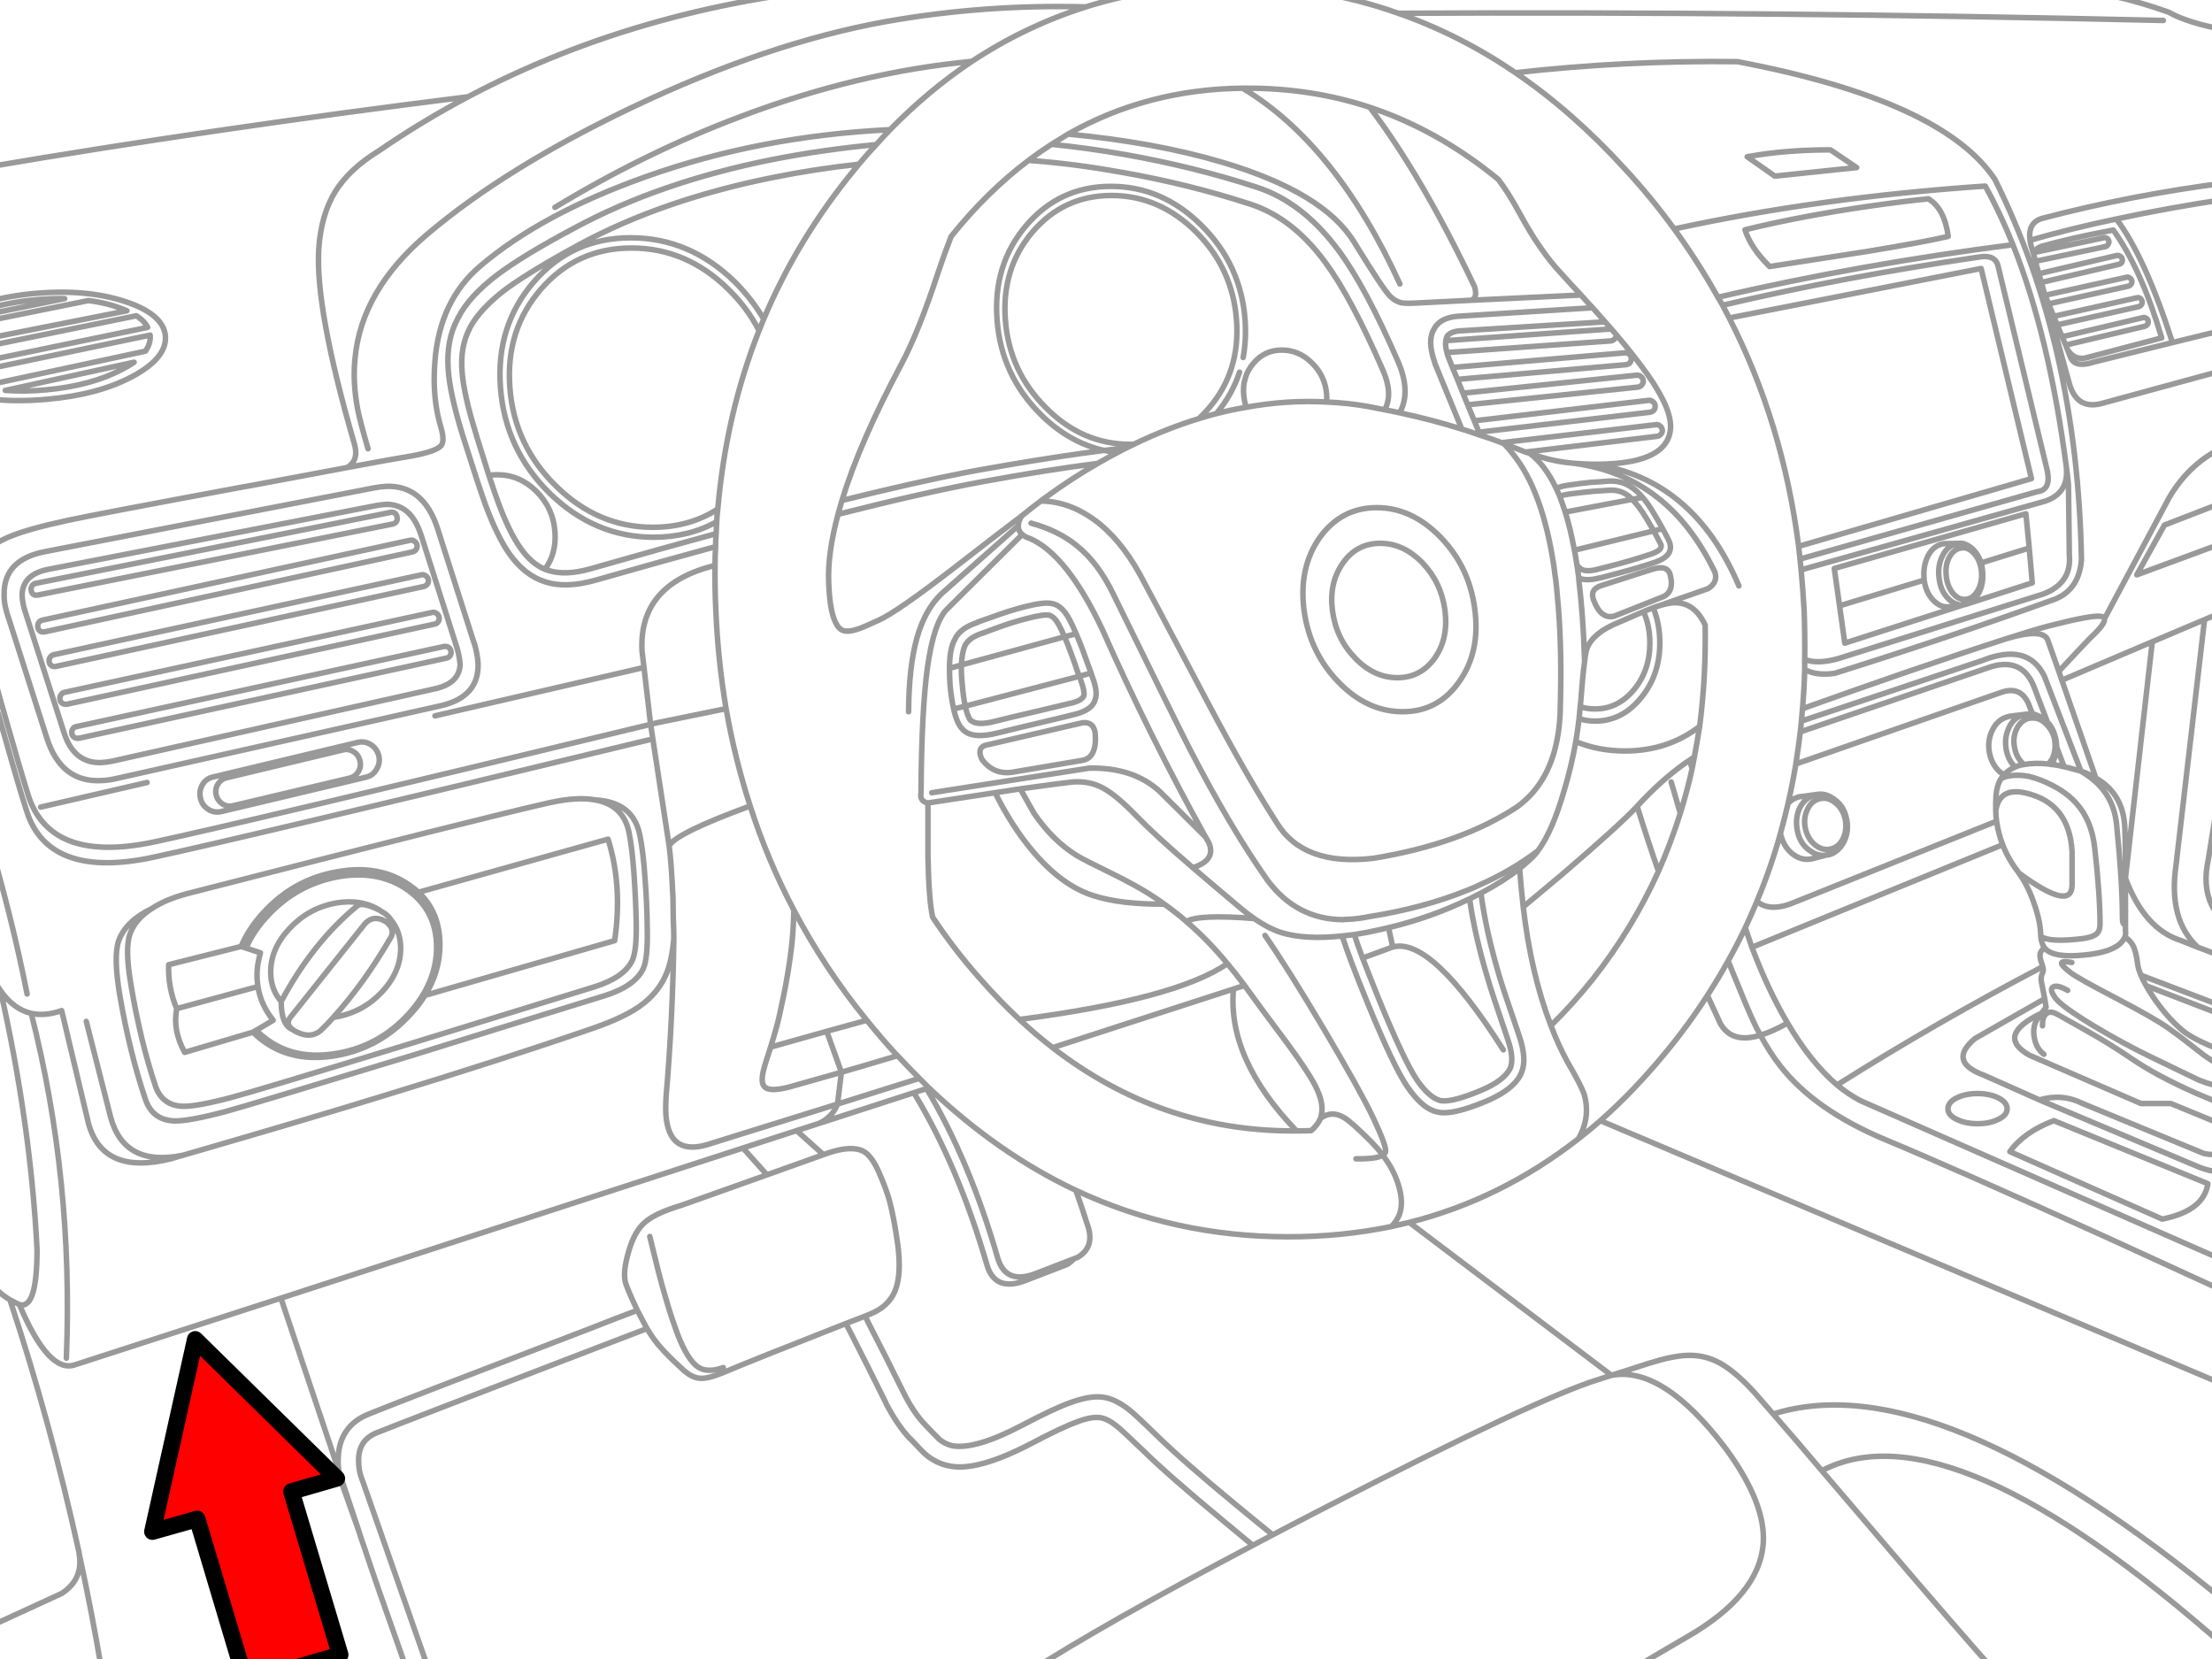 <?xml version="1.0" encoding="utf-8"?>

<!DOCTYPE svg PUBLIC "-//W3C//DTD SVG 1.1//EN" "http://www.w3.org/Graphics/SVG/1.1/DTD/svg11.dtd">
<svg version="1.1" id="Layer_1" xmlns="http://www.w3.org/2000/svg" xmlns:xlink="http://www.w3.org/1999/xlink" x="0px" y="0px"
	 width="400px" height="300px" viewBox="0 0 400 300" enable-background="new 0 0 400 300" xml:space="preserve">
<path fill="none" stroke="#999999" stroke-linecap="round" stroke-linejoin="round" stroke-miterlimit="3" d="M370.949-2.65
	c7.768,0.933,14.833,2.55,21.2,4.85c2.366,1.333,5.866,2.417,10.5,3.25 M402.65,33.05c-11.5,1.467-22.634,3.617-33.399,6.45
	c-1.733,0.533-2.45,1.85-2.15,3.95c4.834-1.4,10.034-2.684,15.601-3.85c6.2-1.333,12.851-2.533,19.95-3.6 M367.1,43.45l0.101,0.7
	l0.601,2c0-0.2,0.033-0.367,0.101-0.5c0.166-0.5,0.583-0.867,1.25-1.1c3.666-1.033,8-2.017,13-2.95
	c3.399,4.767,6.316,11.267,8.75,19.5l-13.851,3.65c-1.333,0.233-2.399-0.283-3.2-1.55l0.5,1.25c0.467,1.367,1.75,1.75,3.851,1.15
	l0.301-0.1l14.35-3.55c-3.333-10.367-6.716-17.817-10.149-22.35 M367.8,46.15l0.25,1.1l12.649-2.65c0.233-0.067,0.399-0.2,0.5-0.4
	c0.134-0.167,0.185-0.367,0.149-0.6c-0.033-0.2-0.149-0.367-0.35-0.5c-0.201-0.133-0.4-0.167-0.601-0.1l-12.5,2.65 M383.75,46.8
	c-0.033-0.2-0.15-0.35-0.351-0.45c-0.2-0.133-0.399-0.184-0.601-0.15L368.9,49.45l-0.2,0.1l0.45,1.5h0.101l13.899-3.25
	c0.233-0.066,0.416-0.183,0.55-0.35C383.8,47.25,383.816,47.033,383.75,46.8L383.75,46.8z M331,27.1
	c-5.566,0-10.583,0.417-15.051,1.25l5,3.5l14.801-1.55L331,27.1z M348.75,35.95c-2.801,0.267-6.301,0.7-10.5,1.3
	c-8.333,1.2-15.9,2.633-22.7,4.3c0.7,2.2,2.184,4.417,4.45,6.65l17.75-2.75c6.865-1.133,11.717-2.034,14.55-2.7
	c-0.2-1.6-0.616-3.017-1.25-4.25c-0.333-0.667-0.816-1.3-1.45-1.9L348.75,35.95L348.75,35.95z M357.75,46.5
	c-16.2,2.367-31.616,5.267-46.25,8.7l1.199,2.3l45.551-8.95l9.1,38l-42.1,12.25c0.065,0.733,0.149,1.5,0.25,2.3l42.949-12.2
	c1.666-0.2,2.25-1.483,1.75-3.85l-8.899-37C360.934,46.65,359.75,46.133,357.75,46.5L357.75,46.5z M364,44.25
	c4.365,10.967,7.583,24.333,9.649,40.1c0.166,1.1,0.3,2.217,0.399,3.35l0.149,12.6c0.333,3.467-1.267,5.85-4.8,7.15l-37,11.65
	c-2.5,0.7-4.517,0.75-6.051,0.15v1.8c1.4,0.8,3.217,1.034,5.45,0.7c13.5-4.233,26.482-8.6,38.95-13.1
	c3.467-1.033,5.35-3.517,5.649-7.45c-0.467-25.867-5.684-48.784-15.649-68.75c-6.301-9.5-21.816-16.6-46.551-21.3
	c-13.467-0.167-26.851,0.5-40.149,2c6.9,4.7,13.483,10.483,19.75,17.35c3.233,3.5,6.217,7.133,8.95,10.9
	c17.732-3.833,36.482-6.417,56.25-7.75C360.8,36.883,362.467,40.417,364,44.25c-18.468,2.367-36.25,5.533-53.351,9.5
	c0.3,0.5,0.583,0.983,0.851,1.45 M354.3,98.25l-2.2,0.05H351.7c-0.134,0-0.25,0.017-0.351,0.05c-1.133,0.2-2.033,0.917-2.699,2.15
	c-0.634,1.267-0.867,2.683-0.7,4.25v0.15c0.2,1.5,0.75,2.717,1.649,3.65c0.934,0.967,1.967,1.35,3.101,1.15l2.024-0.325
	c-0.288,0.033-0.563-0.009-0.824-0.125c-0.601-0.167-1.149-0.517-1.649-1.05c-0.9-0.934-1.435-2.15-1.601-3.65
	c-0.034-0.167-0.051-0.316-0.051-0.45c-0.1-1.367,0.134-2.583,0.7-3.65c0.467-0.934,1.084-1.567,1.851-1.9
	c0.233-0.1,0.5-0.183,0.8-0.25C354.05,98.3,354.167,98.283,354.3,98.25c0.399-0.033,0.783,0.033,1.149,0.2
	c0.5,0.2,0.983,0.533,1.45,1c0.601,0.633,1.05,1.417,1.351,2.35l8.699-2.7l-0.601-6.2l-34.649,9.9l0.95,6.75l15.3-4.65 M385.1,50.25
	c-0.166-0.133-0.366-0.167-0.6-0.1l-14.45,3.2l-0.2,0.1l0.601,1.5l14.399-3.2c0.233-0.067,0.417-0.2,0.551-0.4
	c0.101-0.167,0.133-0.367,0.101-0.6C385.434,50.517,385.3,50.35,385.1,50.25L385.1,50.25z M387.25,55.05
	c0.134-0.167,0.167-0.367,0.1-0.6c-0.066-0.233-0.183-0.4-0.35-0.5c-0.167-0.133-0.366-0.167-0.601-0.1l-15,3.35v0.05l0.601,1.5
	l14.75-3.3C386.983,55.383,387.15,55.25,387.25,55.05z M387.449,57.45L372.9,60.9l0.649,1.5l14.3-3.4
	c0.2-0.067,0.367-0.183,0.5-0.35c0.101-0.2,0.134-0.417,0.101-0.65c-0.065-0.2-0.184-0.35-0.351-0.45
	C387.9,57.417,387.684,57.383,387.449,57.45z M392.85,61.95l9.801-2.4 M369.85,53.45h-0.05l4.399,15.9
	c0.935,3.333,3.018,4.5,6.25,3.5l22.2-6.05 M369.15,51.05l0.55,2.1l0.149,0.3 M369.699,53.15l0.101,0.3 M372,58.75l0.899,2.15
	 M370.449,54.95l0.95,2.3 M373.55,62.4l0.3,0.8 M325.5,101.1l0.199,1.95l44.051-12.4c2.967-0.967,4.267-3.066,3.899-6.3
	 M326.35,121.05c-0.066,2.4-0.199,4.767-0.399,7.1c6.134-2.2,12.583-4.467,19.351-6.8c7.2-2.467,13.033-4.417,17.5-5.85
	c3.334-1.067,5.884-1.833,7.649-2.3c5.2-1.333,8.333-1.917,9.399-1.75c0.4,0.033,0.634,0.183,0.7,0.45l11.7-21.9
	c2.532-4.333,6-7.467,10.399-9.4 M402.65,97.95l-16.25,6l5-9l11.25-4.35 M368.05,47.25l0.649,2.3 M380.55,111.9
	c0.134,0.6-0.717,1.75-2.55,3.45c-0.566,0.566-2.468,2.583-5.7,6.05l0.55,1.6l16.351-6.95l9.45-4l4-1.7 M366.949,99.1l0.551,6.3
	l-11.45,3.7c-0.233,0.1-0.518,0.183-0.851,0.25h-0.05l-21.55,6.95l-0.949-6.75 M372.3,121.4l-1.95-5.5
	c-0.466-1.633-2.983-1.767-7.55-0.4 M367.8,129.15c0.565,0.167,1.149,0.45,1.75,0.85c0.232,0.167,0.467,0.367,0.7,0.6l-2.301-6.05
	c-1.366-3.8-3.982-5.133-7.851-4l-34.55,11.8c-0.233,1.933-0.5,3.867-0.8,5.8l37.149-12.95c2.566-0.9,4.3,0.033,5.199,2.8l0.5,1.15
	H367.8L367.8,129.15z M366.449,129.15l-2.5,0.3c-0.134,0.033-0.282,0.05-0.449,0.05l-0.4,0.1c-1.267,0.333-2.216,1.167-2.85,2.5
	c-0.635,1.333-0.783,2.75-0.45,4.25c0.367,1.566,1.134,2.767,2.3,3.6l0.25,0.2c0.534-0.6,1.217-1.083,2.051-1.45
	c-0.767-0.733-1.284-1.684-1.551-2.85c-0.333-1.533-0.199-2.934,0.4-4.2c0.434-0.967,1.065-1.667,1.899-2.1
	c0.268-0.1,0.55-0.2,0.851-0.3L366.449,129.15c0.366-0.066,0.75-0.066,1.149,0 M364.4,138.7c0.3-0.133,0.633-0.25,1-0.35l0.601-0.1
	c-0.833-0.7-1.385-1.633-1.65-2.8c-0.3-1.267-0.216-2.434,0.25-3.5c0.5-1.1,1.25-1.784,2.25-2.05
	c0.334-0.066,0.684-0.083,1.051-0.05c0.601,0.033,1.184,0.283,1.75,0.75c0.366,0.3,0.684,0.633,0.949,1c0.4,0.533,0.7,1.167,0.9,1.9
	l0.1,0.75c0.101,0.967-0.033,1.883-0.399,2.75c-0.065,0.1-0.116,0.2-0.149,0.3c-0.2,0.333-0.416,0.617-0.649,0.85l0.55,0.1
	l0.301-0.5l0.05-0.15c0.399-0.8,0.601-1.65,0.601-2.55c0-0.533-0.066-1.066-0.2-1.6c-0.267-1.167-0.75-2.117-1.449-2.85
	 M371.25,137.75l0.25,0.55c0.532,0.067,1.115,0.184,1.75,0.35l-1.351-3.6 M371.5,138.3c-0.2-0.033-0.385-0.05-0.551-0.05
	 M366.9,140.4c-1.334-0.267-2.566-0.283-3.7-0.05c-0.134,0.033-0.25,0.05-0.351,0.05c-0.399,0.133-0.733,0.267-1,0.4
	c-0.5,0.8-0.8,1.8-0.899,3c-0.065,0.967-0.084,1.9-0.05,2.8c0.434-2.867,2.233-3.934,5.399-3.2c5.267,1.2,8.065,4.733,8.399,10.6
	v6.15c-0.101,3.133-3.315,2.365-9.649-2.301c1.033,1.399,1.917,3.116,2.649,5.149c0.666,1.833,1.083,3.467,1.25,4.899
	c0.033,0.334,0.066,0.816,0.101,1.449c1.065,0.733,3.55,0.867,7.45,0.4c1.267-0.167,2.134-0.45,2.6-0.85
	c0.434-0.367,0.65-0.95,0.65-1.75c0-3.567-0.316-8.15-0.95-13.75c-0.366-3.4-1.5-6.134-3.399-8.2c-1.467-1.633-3.566-3-6.301-4.1
	C368.333,140.8,367.6,140.567,366.9,140.4z M370.4,138.15c-1.667-0.167-3.134-0.133-4.399,0.1 M373.25,138.65
	c0.634,0.133,1.282,0.3,1.949,0.5l1.101,0.3l-6.601-17.15c-2-4.1-5.75-5.05-11.25-2.85L325.75,130.4l-0.2,1.95 M377.949,140.55
	c2.833,2.1,4.435,4.95,4.801,8.55c0.699,7,1.05,12.583,1.05,16.75c0,0.967,0.149,1.385,0.45,1.25h0.1v-9.85
	c-0.033-0.7-0.033-1.366,0-2c-0.033-2.934-0.066-4.684-0.1-5.25c-0.101-4.267-1.851-7.367-5.25-9.3c-0.801-0.5-1.7-0.917-2.7-1.25
	C376.865,139.783,377.417,140.15,377.949,140.55L377.949,140.55z M372.85,123l6.15,17.7 M358,101.85c0.134,0.4,0.232,0.85,0.3,1.35
	c0.134,1.267-0.05,2.4-0.55,3.4c-0.533,1.033-1.233,1.617-2.101,1.75c-0.867,0.167-1.667-0.15-2.399-0.95
	c-0.7-0.8-1.135-1.833-1.301-3.1c0-0.2-0.017-0.4-0.05-0.6c-0.066-1.034,0.116-1.983,0.55-2.85c0.533-1.033,1.25-1.617,2.149-1.75
	c0.834-0.167,1.617,0.15,2.351,0.95C357.417,100.55,357.767,101.15,358,101.85l0.25-0.05c0.134,0.4,0.217,0.85,0.25,1.35
	c0.167,1.533-0.051,2.883-0.65,4.05c-0.466,0.833-1,1.417-1.6,1.75l-0.2,0.15 M354.725,109.375l0.125-0.025h0.301l0.899-0.25
	 M325.699,103.05c0.233,2.467,0.416,4.95,0.551,7.45c0.1,2.933,0.134,5.85,0.1,8.75 M325.949,128.15l-0.199,2.25 M328.65,143.65
	L326.1,144c-0.133,0-0.283,0.017-0.449,0.05c-0.134,0-0.25,0.017-0.351,0.05c-0.768,0.2-1.416,0.583-1.95,1.15
	c-0.434,1.867-0.899,3.7-1.399,5.5l0.051,0.15c0.365,1.533,1.115,2.732,2.25,3.6c1.134,0.833,2.333,1.083,3.6,0.75l2.4-0.625
	c-0.363,0.078-0.715,0.086-1.051,0.025c-0.699-0.102-1.351-0.385-1.949-0.852c-1.167-0.8-1.9-1.949-2.2-3.45
	c-0.333-1.5-0.217-2.883,0.351-4.149c0.466-0.967,1.116-1.667,1.949-2.1c0.267-0.133,0.551-0.25,0.851-0.35L328.65,143.65
	c0.434-0.066,0.883-0.05,1.351,0.05c0.565,0.133,1.134,0.417,1.699,0.85c1.134,0.767,1.866,1.917,2.2,3.45
	c0.333,1.467,0.199,2.833-0.399,4.1c-0.435,0.867-0.983,1.518-1.65,1.95c-0.333,0.233-0.699,0.4-1.1,0.5
	c-0.135,0.033-0.268,0.05-0.4,0.05h-0.05l-0.05,0.025 M329,144.45c1-0.267,1.934-0.05,2.8,0.65c0.934,0.7,1.55,1.683,1.851,2.95
	c0.268,1.233,0.166,2.384-0.301,3.45c-0.5,1.1-1.233,1.768-2.199,2c-1,0.268-1.95,0.05-2.851-0.65c-0.899-0.699-1.5-1.666-1.8-2.898
	c-0.301-1.233-0.2-2.4,0.3-3.5C327.267,145.383,328,144.717,329,144.45z M362.35,140.15c-0.166,0.2-0.333,0.417-0.5,0.65
	 M360.9,146.6c0,0.633,0.05,1.267,0.149,1.9c0.2,1.467,0.565,2.884,1.101,4.25c0.633,1.667,1.533,3.268,2.699,4.8
	c0.067,0.066,0.134,0.167,0.2,0.3 M402.65,203.7l-10.101-4.15h-5.399l-20.2-8.75c-4.134-2.366-3.384-4.899,2.25-7.6
	c0.533-0.733,0.801-1.084,0.801-1.05l-0.25-1.551l-12.601,7.199c-3.367,2.801-2.816,5.018,1.649,6.65l10,4.449
	c2.732-0.801,5.334-0.584,7.8,0.649l21.95,9.05c1.7,0.367,3.065,0.168,4.101-0.6 M321.949,150.75c-1.167,4.2-2.584,8.283-4.25,12.25
	c1.634,1.366,3.95,1.4,6.95,0.1l36.399-14.6 M402.65,134.8l-3.351,20.8c-1.033,4.9,0.084,8.733,3.351,11.5 M389.199,116.05
	l-4.851,42.75c2.301,6.167,5.667,9.935,10.101,11.3l3,1.2c-3.601-3.3-4.917-8.267-3.949-14.899l5.149-44.351 M369.05,169.35
	c0,0.168,0.017,0.317,0.05,0.45c0.101,0.601,0.284,1.101,0.551,1.5l0.199,0.25c1.034,1.134,3.384,1.517,7.051,1.15
	c3.5-0.334,5.783-1.15,6.851-2.45c0.232-0.3,0.399-0.566,0.5-0.8c0.134-0.367,0.167-0.733,0.1-1.101v-1.25 M369.65,171.3
	c-0.399,0.5-0.634,0.851-0.7,1.05c-0.134,0.435-0.032,1.102,0.301,2c0.065,0.168,0.115,0.317,0.149,0.45
	c0.133,0.468,0.116,0.851-0.051,1.15c-0.233,0.467-0.3,1-0.199,1.6l0.601,3.05 M374.65,174.05c-1.066-0.2-1.667-0.2-1.801,0
	c-0.233,0.233,0.301,0.851,1.601,1.851c0.866,0.666,3.601,2.199,8.2,4.601c4.733,2.467,7.949,4.315,9.649,5.55
	c1.634,1.167,3.667,2.717,6.101,4.65c1.466,1.066,2.883,1.934,4.25,2.6 M373.9,179.1c-1.232-0.699-2.101-0.916-2.601-0.648
	c-0.533,0.267-0.399,0.949,0.399,2.05c0.8,1.033,3.101,2.7,6.899,5c3.434,2.065,6.834,3.917,10.2,5.55
	c5.601,2.7,8.532,4.117,8.8,4.25c1.834,0.733,3.517,1.184,5.051,1.352 M369.199,183.2c-0.199,0.233-0.417,0.517-0.649,0.85
	c-0.7,0.968-0.935,2.134-0.7,3.5c0.232,1.367,0.816,2.4,1.75,3.101 M402.65,199.95c-1.667-0.634-3.467-1.367-5.399-2.2
	c-4.834-2.134-8.783-4.25-11.851-6.35c-2.534-1.733-5.25-3.418-8.149-5.051c-3.301-1.834-4.968-2.768-5-2.801
	c-1.033-0.633-1.801-0.684-2.301-0.148c-0.434,0.398-0.634,1.1-0.601,2.1 M402.65,182.25l-15.5-5.9c0.233,0.567,0.55,1.2,0.949,1.9
	l14.551,5.6 M388.1,178.25c0.334,0.6,0.732,1.25,1.2,1.95c1.634,2.434,3.367,4.434,5.2,6c1.333,1.166,3.717,2.399,7.149,3.7l1,0.398
	 M384.25,169.45c0.634,0.399,1.115,0.899,1.449,1.5c0.366,0.666,0.649,1.782,0.851,3.35c0.065,0.601,0.267,1.283,0.601,2.05
	 M397.449,171.3l5.2,1.95 M362.15,152.75L316.8,171.3c2,5.267,4.149,9.834,6.45,13.7c2.8,4.768,5.782,8.5,8.949,11.2
	c12.233-7.7,24.634-14.834,37.2-21.4 M391,220.45l-27.551-12.2c1.7-2.366,4.351-4.232,7.95-5.6l27.851,11.398
	C398.782,217.316,396.032,219.45,391,220.45L391,220.45z M368.8,198.9l28.851,12.148c1.699,0.667,3.366,0.967,5,0.9 M323.25,185
	c-1.833,1.033-3.468,1.768-4.9,2.2c1.101,2.065,2.267,3.883,3.5,5.45c4.134,5.365,10.5,9.85,19.101,13.449
	c8.033,3.334,21.399,9.232,40.101,17.699c7.732,3.533,14.934,6.834,21.601,9.9 M357.6,203.2c-1.466,0-2.733-0.267-3.8-0.8
	c-1.033-0.5-1.55-1.135-1.55-1.9s0.517-1.417,1.55-1.95c1.065-0.532,2.334-0.8,3.8-0.8c1.467,0,2.733,0.268,3.801,0.8
	c1.033,0.533,1.55,1.185,1.55,1.95s-0.517,1.4-1.55,1.9C360.333,202.934,359.066,203.2,357.6,203.2z M402.65,298.05
	c-33.399-29.5-57.801-40.2-73.2-32.1c2.866,3.333,6.2,7.233,10,11.7c10.268,12.033,17.518,20.398,21.75,25.1 M402.65,228.15
	l-66.2-29.102c-1.467-0.768-2.884-1.717-4.25-2.85 M164.3,128.7c0.034-5.4,0.534-9.833,1.5-13.3c1.067-3.8,2.784-6.683,5.15-8.65
	l13.199-11.7c0-0.533,0.2-1.117,0.601-1.75c-2.733,2.067-6.7,5.117-11.9,9.15c-7.066,5.466-11.717,8.7-13.95,9.7
	c-2.032,0.934-3.282,1.467-3.75,1.6c-1.167,0.4-2.082,0.483-2.75,0.25c-0.399-0.167-0.732-0.467-1-0.9
	c-0.899-1.333-1.417-3.95-1.55-7.85c-0.133-3.5,0.434-7.583,1.7-12.25c0.067-0.3,0.15-0.6,0.25-0.9
	c0.133-0.533,0.284-1.067,0.45-1.6c2.133-7,5.7-15.183,10.7-24.55c2.167-4.067,4.417-9.684,6.75-16.85
	c0.833-2.467,1.6-4.583,2.3-6.35c4.333-5.4,9-9.983,14-13.75c1.367-1.033,2.75-2,4.149-2.9c1-0.633,2-1.25,3-1.85
	c9.5-5.4,20.018-8.167,31.551-8.3h0.949c7.699,0,15.051,1.15,22.051,3.45c8.232,2.733,15.982,7.083,23.25,13.05
	c1.232,1.633,2.467,3.583,3.699,5.85c2.533,4.733,5.134,8.5,7.801,11.3c1.199,1.333,2.35,2.583,3.449,3.75
	c0.699,0.8,1.399,1.566,2.101,2.3c0.767,0.867,1.517,1.717,2.25,2.55c0.399,0.433,0.783,0.867,1.149,1.3
	c0.301,0.367,0.601,0.717,0.899,1.05c0.533,0.633,1.033,1.233,1.5,1.8c2.101,2.566,3.8,4.833,5.101,6.8
	c0.934,1.467,1.666,2.783,2.199,3.95c0.667,1.533,1,2.9,1,4.1c-0.033,1.433-0.533,2.65-1.5,3.65c-2.033,2.1-6.166,3.133-12.398,3.1
	c12.032,1.733,20.782,9.066,26.249,22 M391.199,3.7C344,2.6,297.884,2.167,252.85,2.4c7.367,2.567,14.435,6.15,21.2,10.75
	 M288,55.65l-23.7,1.5c-2.565,0.067-4.232,0.867-5,2.4c-0.833,1.367-0.783,3.367,0.15,6v0.1l4.898,11.95
	c1.102,0.333,2.2,0.7,3.301,1.1l-0.199-0.55L266.6,76.1l-1.199-2.9l-0.851-2.1l-1-2.5l-0.899-2.15l-0.699-1.75
	c-0.135-0.333-0.233-0.65-0.301-0.95c-0.232-0.867-0.301-1.583-0.199-2.15c0.032-0.3,0.1-0.55,0.199-0.75
	c0.467-0.667,1.399-1.017,2.801-1.05h0.05l25.75-1.6 M193.15,24.25c10.534,1,19.833,2.7,27.9,5.1c12.2,3.633,20.134,8.433,23.8,14.4
	c3.5,5.7,5.667,8.967,6.5,9.8c0.634,0.633,1.317,1.034,2.051,1.2c0.467,0.1,1.366,0.117,2.699,0.05l9.9-0.5
	c0.833-0.233,1.05-1.05,0.649-2.45c-6.301-13.267-12.616-24.083-18.949-32.45 M186,29c5.5,0.4,11.083,1.117,16.75,2.15h0.05
	c8.167,1.434,15.967,3.367,23.4,5.8c5.065,1.667,9.565,5.183,13.5,10.55c3.133,4.267,6.6,10.767,10.398,19.5
	c1.233,2.833,1.334,5.2,0.301,7.1c0.899,0.167,1.801,0.35,2.699,0.55c1.4-2.5,1.301-5.6-0.3-9.3c-3.899-8.967-7.467-15.633-10.7-20
	c-4.333-5.867-9.283-9.7-14.85-11.5c-7.566-2.467-15.5-4.434-23.8-5.9c-4.5-0.8-8.935-1.417-13.301-1.85 M224.15,67.3
	c-0.899,2.733-2.301,5.233-4.199,7.5c1.8-0.466,3.6-0.85,5.398-1.15c-0.232-0.733-0.383-1.5-0.449-2.3
	c-0.066-0.8-0.033-1.55,0.101-2.25c0.1-0.3,0.184-0.617,0.25-0.95c0.3-0.9,0.783-1.733,1.45-2.5c1.333-1.566,3.032-2.35,5.1-2.35
	s3.884,0.784,5.45,2.35c1.6,1.567,2.482,3.467,2.649,5.7c0.033,0.467,0.033,0.917,0,1.35c2.5,0.1,4.983,0.367,7.449,0.8
	c1,0.2,2.018,0.4,3.051,0.6 M260.55,97.2c3.467,3.6,5.517,7.95,6.15,13.05c0.666,5.1-0.283,9.45-2.852,13.05
	c-2.533,3.6-5.933,5.4-10.199,5.4c-4.301,0-8.184-1.8-11.649-5.4c-3.467-3.6-5.533-7.95-6.2-13.05
	c-0.633-5.1,0.316-9.45,2.851-13.05c2.601-3.6,6.033-5.4,10.301-5.4C253.218,91.8,257.083,93.6,260.55,97.2z M267.65,78.7
	c1.301,0.4,2.601,0.85,3.899,1.35L299.4,76.8c0.268-0.066,0.518,0,0.75,0.2c0.233,0.167,0.383,0.417,0.449,0.75
	c0.034,0.267-0.05,0.517-0.25,0.75c-0.199,0.233-0.433,0.367-0.699,0.4l-23.801,2.85c0.268,0.067,0.534,0.15,0.801,0.25
	c1.199,0.4,2.166,0.7,2.899,0.9c1.101,0.3,2.25,0.533,3.45,0.7l1.8,0.2c1,0.067,2.017,0.117,3.05,0.15h0.352 M271.55,80.05
	c0.101,0.067,0.217,0.117,0.351,0.15c0.233,0.066,0.449,0.15,0.649,0.25c1.233,0.5,2.334,0.933,3.3,1.3 M282.05,89.75
	c0.367-0.167,0.917-0.3,1.65-0.4c1.8-0.233,3.25-0.4,4.35-0.5c0.3-0.033,1.283-0.1,2.95-0.2c1.134-0.066,2.134,0.167,3,0.7
	c0.399,0.233,0.783,0.55,1.149,0.95l1.899-0.35c-0.733-0.867-1.467-1.517-2.2-1.95c-1.133-0.733-2.433-1.067-3.898-1H290.9
	c-1.667,0.133-2.649,0.2-2.949,0.2H287.9c-1.134,0.1-2.601,0.283-4.399,0.55c-0.866,0.133-1.566,0.317-2.101,0.55
	C281.6,88.767,281.816,89.25,282.05,89.75c0.334,0.9,0.667,1.85,1,2.85l12.101-2.3c0.833,0.833,1.684,1.967,2.55,3.4
	c0.5,0.867,0.95,1.633,1.351,2.3l-14.35,3.5c0.065,0.267,0.115,0.517,0.148,0.75l0.301,1.9 M276.65,82
	c1.833,1.367,3.416,3.467,4.75,6.3 M219.95,74.8c-1.066,0.267-2.117,0.567-3.15,0.9c-1.767,0.533-3.55,1.15-5.35,1.85
	c-2.167,0.833-4.316,1.767-6.45,2.8c-0.435,0.2-0.866,0.417-1.3,0.65c-0.566,0.267-1.117,0.55-1.65,0.85
	c-1.166,0.6-2.35,1.25-3.55,1.95c-3.133,1.8-6.25,3.833-9.351,6.1c-0.133,0.067-0.449,0.3-0.949,0.7
	c3.333,0.033,6.517,1.133,9.55,3.3c3.167,2.267,5.967,5.6,8.399,10c0.134,0.2,4.166,7.817,12.101,22.85
	c4.732,8.967,8.934,16.3,12.6,22c3.233,5.3,9.084,7.449,17.551,6.449c10.566-1.732,19.217-4.833,25.949-9.299
	c4.102-2.967,6.584-7.467,7.45-13.5c0.2-1.3,0.316-2.7,0.351-4.2v-0.8c0.033-0.6,0.051-1.2,0.051-1.8
	c0.133-6.667-0.066-12.667-0.602-18c-0.065-0.867-0.148-1.717-0.25-2.55c-0.133-0.867-0.25-1.733-0.35-2.6
	c-1.366-9.2-3.866-16.017-7.5-20.45c-0.5-0.667-1.033-1.267-1.601-1.8 M253.1,74.65c3.9,0.833,7.65,1.817,11.25,2.95 M261.65,63.75
	l29.649-2.1c0.267-0.033,0.5-0.167,0.7-0.4c0.2-0.2,0.3-0.433,0.3-0.7 M291.4,59.5h-0.25l-29.699,2.1 M263.55,68.6L294,65.95
	c0.3-0.034,0.55-0.15,0.75-0.35c0.167-0.233,0.25-0.5,0.25-0.8c-0.033-0.3-0.167-0.55-0.4-0.75c-0.232-0.2-0.482-0.283-0.75-0.25
	l-31.199,2.65 M265.4,73.2L296.2,70c0.267-0.033,0.5-0.167,0.699-0.4c0.199-0.233,0.283-0.5,0.25-0.8
	c-0.033-0.267-0.167-0.5-0.399-0.7c-0.233-0.2-0.5-0.283-0.8-0.25l-31.4,3.25 M267.45,78.15l30.898-3.6
	c0.301-0.033,0.551-0.167,0.75-0.4c0.167-0.233,0.233-0.5,0.2-0.8c-0.033-0.3-0.166-0.533-0.399-0.7
	c-0.232-0.2-0.5-0.283-0.801-0.25l-31.5,3.7 M300.4,98.65v0.05c0,0.2-0.084,0.417-0.25,0.65c-0.301,0.3-0.834,0.583-1.601,0.85
	c-2.6,0.867-5.166,1.617-7.7,2.25c-0.8,0.2-1.583,0.4-2.35,0.6c-1.101,0.233-1.95,0.2-2.55-0.1c-0.135-0.1-0.268-0.217-0.4-0.35
	c-0.166-0.133-0.3-0.283-0.399-0.45l0.101,0.55c0.065,0.6,0.149,1.2,0.25,1.8c0.134,0.067,0.3,0.133,0.5,0.2
	c0.767,0.2,1.717,0.167,2.85-0.1c0.233-0.067,0.483-0.117,0.75-0.15c1.268-0.333,2.518-0.667,3.75-1c1.9-0.5,3.801-1.067,5.7-1.7
	c1.467-0.467,2.399-1.083,2.8-1.85c0.233-0.5,0.284-1.017,0.15-1.55c-0.066-0.333-0.518-1.25-1.351-2.75l-1.6,0.4
	C299.85,97.467,300.3,98.35,300.4,98.65L300.4,98.65z M300.65,95.6c-0.399-0.767-0.917-1.667-1.551-2.7
	c-0.699-1.2-1.383-2.183-2.05-2.95 M266,54.3l19.899-0.95 M302.75,41.4c2.899,4,5.532,8.117,7.899,12.35 M100.35,37.5
	c11.066-6.7,22.283-12.183,33.65-16.45c14.1-5.333,28.017-8.65,41.75-9.95c6.467-4.267,13.333-7.55,20.6-9.85
	C184.15,0.917,172.1,1.8,160.2,3.9c-14.233,2.567-29.483,7.717-45.75,15.45c-15.333,7.3-27.768,15-37.301,23.1
	C69.283,49.15,64.967,56.6,64.2,64.8c-0.301,2.934-0.134,6.034,0.5,9.3c0.267,1.367,0.883,3.717,1.85,7.05 M152.25,90.5
	c8.867-2.2,16.399-3.9,22.6-5.1c0.733-0.133,1.45-0.267,2.15-0.4c1.667-0.3,3.283-0.583,4.85-0.85
	c6.601-1.133,12.533-2.033,17.8-2.7c-4.232-0.934-8.065-3.117-11.5-6.55c-4.732-4.733-7.35-10.417-7.85-17.05
	c-0.5-6.667,1.25-12.35,5.25-17.05c4.034-4.733,9.15-7.1,15.351-7.1c6.199,0,11.666,2.367,16.399,7.1
	c4.733,4.7,7.351,10.383,7.851,17.05c0.166,2.367,0.051,4.633-0.351,6.8 M205,80.35H204.4c-5.8,0-10.884-2.2-15.25-6.6
	c-4.433-4.4-6.883-9.7-7.35-15.9c-0.466-6.2,1.167-11.5,4.9-15.9c3.767-4.4,8.532-6.6,14.3-6.6c5.767,0,10.866,2.2,15.3,6.6
	c4.4,4.4,6.834,9.7,7.3,15.9c0.467,6.2-1.183,11.5-4.949,15.9c-0.601,0.7-1.217,1.35-1.851,1.95 M202.05,81.85
	c-0.833-0.1-1.633-0.233-2.4-0.4 M184.15,95.05c-0.032,0.633,0.2,1.167,0.7,1.6c0.333,0.3,0.816,0.55,1.45,0.75
	c4.434,1.967,8.767,7.417,13,16.35c5.733,12.933,11.967,25.467,18.7,37.6c0.2,0.334,0.399,0.684,0.6,1.051
	c0.9,2.101-0.065,3.601-2.898,4.5c1.666,1.434,4.517,3.851,8.55,7.25c0.866,0.733,1.717,1.383,2.55,1.949
	c1.834,1.268,3.533,2.135,5.101,2.602c2.866,0.832,6.467,1.017,10.801,0.55c0.699-0.065,1.434-0.15,2.199-0.25
	c0.733-0.134,1.5-0.267,2.301-0.4c1.3-0.267,2.6-0.55,3.898-0.85c5.134-1.233,9.967-2.95,14.5-5.15l0.15-0.05
	c0.7-0.365,1.384-0.717,2.05-1.05c2.667-1.4,5-2.884,7-4.45c0.7-0.566,1.351-1.133,1.95-1.7c0.467-0.399,0.917-0.899,1.35-1.5
	c-3.166,2.4-6.666,4.45-10.5,6.15c-0.666,0.333-1.35,0.634-2.05,0.899c-5.366,2.199-11.35,3.816-17.95,4.851
	c-1.433,0.3-2.815,0.467-4.148,0.5c-0.167,0-0.334,0.017-0.5,0.05c-5.602,0-10.167-2.35-13.7-7.05c-4.5-6.366-9.2-14.3-14.101-23.8
	c-0.899-1.7-5.517-11.05-13.851-28.05c-1.8-3.733-3.983-6.633-6.55-8.7c-2.233-1.833-5-3.2-8.3-4.1 M184.75,93.3
	c1.533-1.233,2.683-2.133,3.45-2.7 M151.55,93c10.534-2.667,19.25-4.633,26.15-5.9c7.8-1.434,14.732-2.533,20.8-3.3 M225.35,73.65
	c4.9-0.9,9.75-1.217,14.551-0.95 M203.7,81c-1.301,0.133-2.65,0.283-4.051,0.45 M242.85,101.8c1.667-2.367,3.917-3.55,6.75-3.55
	c2.801,0,5.352,1.183,7.65,3.55c2.267,2.4,3.616,5.267,4.05,8.6c0.434,3.367-0.184,6.233-1.85,8.6c-1.7,2.367-3.95,3.55-6.75,3.55
	c-2.834,0-5.385-1.183-7.65-3.55c-2.3-2.367-3.666-5.233-4.1-8.6C240.517,107.067,241.15,104.2,242.85,101.8L242.85,101.8z
	 M185.2,109.75c-1.833,0.467-3.784,1.083-5.851,1.85l-2.55,0.9v0.05c-2.167,0.7-3.55,1.733-4.15,3.1
	c-0.633,1.133-0.949,2.867-0.949,5.2l2.149-0.6c0.066-1.567,0.3-2.767,0.7-3.6c0.5-0.9,1.483-1.6,2.95-2.1h0.05l2.55-0.95
	c2-0.733,3.867-1.317,5.601-1.75c2-0.533,3.35-0.733,4.05-0.6c0.633,0.2,1.2,0.767,1.7,1.7c0.333,0.6,0.683,1.333,1.05,2.2l2.1-0.55
	c-0.467-1.1-0.883-1.983-1.25-2.65c-0.899-1.667-1.934-2.6-3.1-2.8C189.317,108.917,187.633,109.117,185.2,109.75L185.2,109.75z
	 M192.5,115.15c0.367,0.833,0.75,1.8,1.149,2.9c0.4,1.067,0.9,2.483,1.5,4.25l2.15-0.6c-0.667-1.8-1.2-3.267-1.6-4.4
	c-0.4-1.033-0.768-1.933-1.101-2.7 M195.15,122.3c0.134,0.267,0.25,0.567,0.351,0.9c0.433,1.2,0.6,2.066,0.5,2.6
	c-0.233,0.534-0.867,0.95-1.9,1.25c-1.133,0.267-3.232,0.767-6.3,1.5c-3.6,0.833-6.25,1.467-7.95,1.9
	c-2.1,0.533-3.517,0.483-4.25-0.15h-0.05c-0.4-0.466-0.733-1.333-1-2.6l-2.1,0.5c0.399,1.767,0.917,2.966,1.55,3.6
	c1.1,1.3,3.232,1.55,6.399,0.75c1.7-0.433,4.317-1.066,7.851-1.9c3.133-0.733,5.267-1.25,6.399-1.55c2-0.567,3.134-1.45,3.4-2.65
	c0.333-0.867,0.167-2.2-0.5-4v0.05c-0.1-0.267-0.183-0.533-0.25-0.8 M174.55,127.7c-0.233-1.067-0.417-2.4-0.55-4
	c-0.133-1.3-0.184-2.45-0.15-3.45 M184.85,96.65l-13.6,13.5c-1.601,1.6-2.783,5.15-3.55,10.65c-0.7,5.167-1.083,12.65-1.15,22.45
	c-0.2,1.133,0.217,1.783,1.25,1.95l12.15-1.85l4.55-0.7c5.033-0.7,8.2-1.117,9.5-1.25c2-0.133,3.783,0.217,5.35,1.05
	c1.667,0.867,3.75,2.6,6.25,5.2c2.2,2.267,5.435,5.234,9.7,8.9c0.134,0.101,0.267,0.217,0.4,0.351 M178.1,134.8l17.65-4.1
	c1.333-0.167,2.1,0.466,2.3,1.9c0.233,2.967-0.55,4.6-2.35,4.9l-12.101,2.05c-2.533,0.534-4.55-0.216-6.05-2.25
	C176.95,136,177.133,135.167,178.1,134.8z M171.7,120.85c0,0.9,0.032,1.917,0.1,3.05c0.167,1.7,0.383,3.133,0.65,4.3 M184.5,142.65
	l2.5,4.45c2.267,3.3,4.833,5.833,7.7,7.6c0.933,0.566,2.917,1.584,5.949,3.051c2.934,1.434,5.351,2.75,7.25,3.949
	c0.899,0.566,1.783,1.166,2.649,1.801c1.367,0.967,2.7,2.017,4,3.15c1.4-0.9,5.483-1.084,12.25-0.552 M174.55,127.7l20.6-5.4
	 M192.5,115.15l-18.65,5.1 M168.5,143.35l28.5-4.45c5.366-0.1,9.634,1.333,12.8,4.3l8.2,8.149 M179.95,143.35
	c2,4.033,4.232,7.516,6.699,10.45c3.567,4.267,7.301,7,11.2,8.2c3.233,1.033,7.466,1.533,12.7,1.5 M245.2,209.55
	c2.5,0.033,4.115-0.185,4.85-0.649c-0.6-0.801-1.283-1.601-2.05-2.399c-2.467-2.468-4.116-3.935-4.95-4.399
	c-1.467-0.899-2.883-0.867-4.25,0.101c-0.333,0.8-0.899,1.55-1.7,2.25c-0.866,0.032-1.75,0.05-2.648,0.05h-0.65
	c-16,0-30.483-5.018-43.45-15.05c-2.033-1.566-4.033-3.267-6-5.101c-2.467-2.301-4.867-4.783-7.2-7.449
	c-3.133-3.534-5.967-7.217-8.5-11.051c-0.467-2.101-0.75-5.801-0.85-11.101v-9.55 M162.3,190.9c-3.867,1.166-7.25,2.166-10.15,3
	l-0.699,5.75l14.8-4.65C164.917,193.667,163.6,192.3,162.3,190.9l-0.4-0.4c-1.8-1.967-3.517-3.967-5.149-6 M151.45,199.65
	c-0.634,1.6-1.75,2.767-3.351,3.5l17.15-5.552l2.3-0.75l0.4-0.149l-1.7-1.699 M214.55,166.65c2.601,2.232,5.066,4.767,7.4,7.6
	c1,1.199,2,2.467,3,3.8l0.1,0.149c1.967,2.733,4.55,6.233,7.75,10.5c2.434,3.301,4.101,5.816,5,7.551
	c1.101,2.134,1.483,3.9,1.15,5.3c-0.033,0.233-0.084,0.45-0.15,0.649 M225.05,178.199l-2,0.649c-0.767,8.4,3.033,16.95,11.4,25.65
	 M250.05,208.9c0.267-0.168,0.434-0.367,0.5-0.602c0.167-0.6-0.583-2.666-2.25-6.2c-1.533-3.233-4.5-8.565-8.899-16
	c-4.334-7.3-7.884-12.948-10.649-16.948 M184.35,184.35c18.934-2.466,31.466-5.833,37.601-10.1 M223.05,178.85l-32.7,10.602
	 M285.5,104.5v0.35c0.533,4.333,0.884,9.25,1.05,14.75c0.134-1.2,0.283-2,0.45-2.4c0.732-1.867,2.634-3.417,5.7-4.65
	c1.032-0.433,2.532-1.083,4.5-1.95l0.6-0.25c0.399-0.167,0.783-0.317,1.149-0.45c0.333-0.133,0.685-0.25,1.051-0.35l8.85-3.1
	c0.5-0.3,0.867-0.65,1.101-1.05c0.333-0.566,0.384-1.217,0.149-1.95c-5.533-11.534-13.966-18.083-25.3-19.65 M302.05,104.05
	c0.533,2.167-0.066,3.517-1.8,4.05l-8.3,3.3c-1.602,0.434-2.834-0.467-3.7-2.7c-0.601-1.4-0.167-2.333,1.3-2.8l9.2-2.95
	C300.65,102.35,301.75,102.717,302.05,104.05L302.05,104.05z M300,109.55c0.967-0.3,1.815-0.483,2.55-0.55
	c2.565-0.133,4.5,1.217,5.8,4.05c0.101,6.333-0.233,12.434-1,18.3c-0.3,1.867-0.616,3.7-0.949,5.5l-0.399,2.1
	c-0.601,2.733-1.316,5.433-2.15,8.1c-1.133,3.601-2.449,7.101-3.949,10.5c-3.101,6.867-7.017,13.315-11.75,19.351
	c-2.467,3.101-5.033,5.949-7.699,8.551c0.865,2.3,1.85,4.467,2.949,6.5c1.733,2.967,2.768,4.982,3.101,6.05
	c0.333,1.2,0.45,2.384,0.35,3.55c-0.133,1.5-0.615,2.967-1.448,4.4c1.365-1.066,2.698-2.168,4-3.301
	c4.065-3.601,7.948-7.649,11.648-12.149c2.8-3.366,5.367-6.866,7.7-10.5c1.333-2.065,2.583-4.149,3.75-6.25
	c1.1-1.967,2.134-3.967,3.1-6c0.733-1.565,1.434-3.149,2.102-4.75 M297.2,110.6c0.767,1.7,1.148,3.6,1.148,5.7
	c0,3.3-0.966,6.117-2.898,8.45c-1.935,2.3-4.268,3.45-7,3.45c-0.968,0-1.867-0.133-2.7-0.4l-0.2,2.15c0.9,0.3,1.867,0.45,2.9,0.45
	c3.232,0,5.982-1.383,8.25-4.15c2.3-2.767,3.449-6.083,3.449-9.95c0-2.333-0.399-4.466-1.2-6.4 M285.75,127.8l0.1-0.95
	c0.233-3.167,0.467-5.583,0.7-7.25 M278.1,153.85c1.733-2.3,3.317-5.933,4.75-10.899c0.9-3,1.602-5.95,2.102-8.85
	c0.232-1.367,0.434-2.75,0.6-4.15 M307.35,131.35c-3.833,2.967-8.333,4.45-13.5,4.45c-3.232,0-6.199-0.566-8.898-1.7 M274.8,157.05
	c0.167,2.367,0.384,4.685,0.65,6.95l7.05-5.9c7.033-6.033,11.55-10.133,13.55-12.3c2.867-3.133,5.783-5.75,8.75-7.85
	c0.232-0.167,0.467-0.317,0.7-0.45c0.3-0.233,0.6-0.45,0.899-0.65 M305.5,137.5l0.5,1.45 M303.85,147.05l-1.649-5.65 M244.9,169
	c0.366,1.134,0.866,2.55,1.5,4.25l5.449-2l-0.75-3.5 M265.75,162.55c0.6,4.3,1.684,9.065,3.25,14.3
	c0.399,1.435,1.616,5.135,3.649,11.102c0.768,2.199,0.934,3.898,0.5,5.1c-0.699,1.566-2.5,2.95-5.399,4.15
	c-3.333,1.398-5.7,2.017-7.101,1.85h-0.05c-1.398-0.3-2.865-1.566-4.398-3.8c-1.566-2.366-3.852-7.217-6.852-14.55
	c-1.166-2.9-2.148-5.385-2.948-7.45 M242.7,169.25c0.865,2.699,2.416,6.783,4.648,12.25c3.102,7.566,5.467,12.55,7.102,14.949
	c1.967,2.899,3.916,4.468,5.85,4.701c1.667,0.299,4.435-0.352,8.3-1.951c2.302-0.967,4.018-2.032,5.15-3.199
	c0.667-0.667,1.134-1.366,1.399-2.1c0.666-1.602,0.518-3.817-0.449-6.65c-2.033-5.9-3.25-9.566-3.65-11
	c-1.6-5.434-2.684-10.35-3.25-14.75 M275.45,164c0.934,8.066,2.6,15.217,5,21.449 M251.85,171.25c4.634-1.268,11.301,4.934,20,18.6
	 M315.6,167.75l1.2,3.55 M308.75,180c0.767,1.699,1.532,3.365,2.3,5c1.367,2.533,3.8,3.268,7.3,2.199
	c-0.466-0.799-0.899-1.649-1.3-2.549c-0.768-1.635-2.05-4.685-3.851-9.15c-0.232-0.566-0.467-1.15-0.699-1.75 M296.05,145.8
	c1.233,4,2.517,7.917,3.851,11.75 M283.05,92.6c0.634,2.033,1.184,4.333,1.65,6.9 M224.7,15.95
	c11.267,6.767,20.75,18.566,28.449,35.4 M78.65,129.45l37.801-8.75l-0.351-2.95c-0.434-8.067,3.967-13.233,13.2-15.5
	c0-1.133,0.034-2.267,0.1-3.4c-6.366,1.733-13.583,3.75-21.649,6.05c-3.633,1.033-6.7,1.133-9.2,0.3c-2.433-0.767-4.566-2.434-6.4-5
	c-1.467-2.067-2.933-5.067-4.399-9c-0.8-2.2-2.15-6.317-4.05-12.35c-1.567-5.067-2.45-9.067-2.65-12
	c-0.267-3.567,0.317-6.667,1.75-9.3c1.333-2.667,3.75-5.316,7.25-7.95c3.067-2.3,7.633-5.067,13.7-8.3
	c10.267-5.566,22.232-9.716,35.899-12.45c6.101-1.2,12.367-2.1,18.801-2.7c0.833-0.933,1.667-1.833,2.5-2.7
	c-15.7,0.767-30.417,3.6-44.15,8.5c-12.566,4.466-22.55,9.85-29.95,16.15c-4.899,4.167-7.633,9.9-8.2,17.2
	c-0.366,4.434,0,8.45,1.101,12.05c0.467,1.6,0.467,2.683,0,3.25c-0.633,0.7-2.4,1.316-5.3,1.85c-2.101,0.333-6,1.033-11.7,2.1
	c-1.567,0.3-3.25,0.617-5.05,0.95C54.1,86.167,50,86.933,45.4,87.8L43.7,88.1c-17.768,3.3-28.25,5.3-31.45,6
	c-4.667,1-8.133,1.967-10.4,2.9c-1.867,0.767-3.333,1.65-4.399,2.65 M129.4,98.85c0-0.8,0.033-1.583,0.101-2.35
	c-6.633,1.8-14.2,3.917-22.7,6.35c-3.033,0.867-5.583,0.967-7.65,0.3l-0.6-0.2c-1.667-0.7-3.133-1.967-4.4-3.8
	c-1.366-1.9-2.732-4.7-4.1-8.4c-0.4-1.1-0.95-2.7-1.65-4.8c-0.633-2-1.399-4.45-2.3-7.35v-0.05c-1.5-4.8-2.35-8.6-2.55-11.4
	c-0.233-3,0.233-5.6,1.4-7.8V59.3c1.232-2.3,3.399-4.633,6.5-7c3-2.2,7.449-4.9,13.35-8.1c10.067-5.434,21.8-9.483,35.2-12.15
	c4.967-1,10.066-1.783,15.3-2.35c1.034-1.233,2.083-2.417,3.15-3.55 M129.5,96.5l0.1-2.15c-3.367,1.867-7.167,2.8-11.399,2.8
	c-7.067,0-13.317-2.633-18.75-7.9c-5.4-5.3-8.384-11.683-8.95-19.15c-0.567-7.467,1.45-13.85,6.05-19.15
	c4.6-5.3,10.434-7.95,17.5-7.95c7.1,0,13.367,2.65,18.8,7.95c2.101,2.1,3.851,4.35,5.25,6.75c4.101-9.733,9.617-18.8,16.55-27.2
	c0.2-0.267,0.417-0.533,0.65-0.8 M129.6,94.35c0.033-0.8,0.101-1.567,0.2-2.3c-3.4,2.2-7.316,3.3-11.75,3.3
	c-6.6,0-12.417-2.467-17.45-7.4c-5.066-4.934-7.867-10.883-8.399-17.85c-0.534-6.967,1.35-12.917,5.649-17.85
	c4.3-4.933,9.75-7.4,16.351-7.4c6.6,0,12.417,2.467,17.449,7.4c2.367,2.3,4.233,4.817,5.601,7.55c0.267-0.7,0.55-1.4,0.85-2.1
	 M88.4,85.95c0.5-0.067,1.018-0.1,1.551-0.1c2.667,0,5.017,1,7.05,3c2.033,2.033,3.149,4.467,3.35,7.3c0.2,2.6-0.399,4.867-1.8,6.8
	 M129.8,92.05c1-11.466,3.483-22.216,7.45-32.25 M157.25-2.65c-26.8,2-51,8.717-72.601,20.15c-5.6,2.967-11.017,6.25-16.25,9.85
	c-3.433,2.1-6.017,4.517-7.75,7.25c-1.732,2.833-2.732,6.283-3,10.35c-0.467,7.133,1.667,18.867,6.4,35.2
	c0.633,2.067,0.2,3.533-1.3,4.4 M-2.55,54.65c2.699-0.767,5.683-1.3,8.949-1.6C12.567,52.517,17.95,53,22.55,54.5
	s7.05,3.55,7.35,6.15c0.268,2.667-1.699,5.133-5.899,7.4c-4.167,2.233-9.333,3.617-15.5,4.15c-4.033,0.367-7.717,0.316-11.05-0.15
	 M-2.55,66.8l29.699-6.2c0.101,0.967-0.183,1.933-0.85,2.9l-28.85,6.2 M-2.55,62.65L24.65,57.1c0.968,0.6,1.65,1.3,2.051,2.1
	l-29.25,6.05 M-2.55,58.1L16,54.35c1.633,0.2,3.2,0.533,4.7,1c0.8,0.267,1.55,0.55,2.25,0.85l-25.5,5.05 M21.95,66.85
	C18.283,68.783,13.733,70,8.3,70.5c-2.565,0.233-5.017,0.267-7.35,0.1l23.3-5.1C23.583,65.967,22.817,66.417,21.95,66.85z
	 M-2.55,55.95c2.699-0.867,5.732-1.45,9.1-1.75c1.8-0.167,3.517-0.233,5.15-0.2l-14.25,2.9 M67.5,88.25L8.15,99.75
	c-5,0.967-7.467,3.55-7.399,7.75c-0.033,1.233,0.217,2.617,0.75,4.15v-0.05l6.95,21.8c1.732,5.467,5.065,8.05,10,7.75
	c0.8-0.033,1.633-0.15,2.5-0.35l58.85-13.2c4.5-1.067,6.717-3.55,6.65-7.45V120c-0.067-1.167-0.301-2.417-0.7-3.75l-0.05-0.05
	L79.15,95.65c-1.699-5.3-4.8-7.867-9.3-7.7C69.117,87.983,68.333,88.083,67.5,88.25z M69.95,91.2c2.933,0.033,4.982,1.85,6.149,5.45
	V96.6l6.55,20.6v-0.05c0.301,1.067,0.483,2.067,0.551,3v0.1c-0.134,2.133-1.518,3.533-4.15,4.2h0.05l-58.85,13.2
	c-0.7,0.133-1.351,0.217-1.95,0.25c-3.333,0.1-5.583-1.733-6.75-5.5l-7-21.8C4.183,109.467,4,108.45,4,107.55v-0.05
	c0.1-2.433,1.683-3.95,4.75-4.55L68.15,91.4C68.75,91.3,69.35,91.233,69.95,91.2L69.95,91.2z M71.7,94.3
	c0.133-0.233,0.167-0.5,0.1-0.8c-0.033-0.3-0.167-0.533-0.4-0.7c-0.232-0.167-0.482-0.216-0.75-0.15L6.4,105.5
	c-0.267,0.067-0.467,0.217-0.6,0.45c-0.167,0.233-0.216,0.517-0.15,0.85c0.033,0.267,0.167,0.5,0.4,0.7
	c0.233,0.133,0.5,0.167,0.8,0.1l64.2-12.85C71.317,94.683,71.533,94.533,71.7,94.3z M74.15,97.7l-66.5,14.45
	c-0.3,0.067-0.517,0.217-0.649,0.45c-0.167,0.267-0.217,0.55-0.15,0.85c0.033,0.3,0.184,0.533,0.45,0.7
	c0.233,0.133,0.5,0.167,0.8,0.1L74.6,99.8c0.268-0.066,0.483-0.216,0.65-0.45c0.167-0.267,0.217-0.55,0.149-0.85
	c-0.065-0.267-0.232-0.483-0.5-0.65C74.667,97.683,74.417,97.633,74.15,97.7z M77.3,105.6c0.167-0.267,0.217-0.533,0.15-0.8
	c-0.067-0.3-0.233-0.533-0.5-0.7c-0.233-0.167-0.483-0.217-0.75-0.15L9.7,118.4c-0.301,0.067-0.518,0.233-0.65,0.5
	c-0.167,0.233-0.216,0.5-0.15,0.8c0.033,0.3,0.185,0.533,0.45,0.7c0.233,0.133,0.5,0.167,0.8,0.1l66.5-14.45
	C76.917,105.983,77.133,105.833,77.3,105.6z M78.15,110.75l-66.5,14.45c-0.3,0.066-0.517,0.233-0.649,0.5
	c-0.167,0.233-0.217,0.5-0.15,0.8c0.033,0.3,0.184,0.533,0.45,0.7c0.233,0.133,0.5,0.183,0.8,0.15l66.5-14.5
	c0.268-0.033,0.483-0.184,0.65-0.45s0.217-0.533,0.149-0.8c-0.065-0.3-0.232-0.533-0.5-0.7
	C78.667,110.733,78.417,110.683,78.15,110.75z M64.7,134.25l-26.15,6.25c-0.833,0.167-1.483,0.633-1.95,1.4
	c-0.434,0.767-0.55,1.583-0.35,2.45c0.2,0.867,0.667,1.533,1.399,2c0.733,0.467,1.533,0.6,2.4,0.4l26.1-6.2
	c0.867-0.2,1.518-0.683,1.95-1.45c0.467-0.767,0.601-1.583,0.4-2.45c-0.233-0.867-0.717-1.533-1.45-2S65.533,134.05,64.7,134.25z
	 M62.05,135.6l-21.1,5.05c-0.667,0.167-1.185,0.55-1.551,1.15c-0.366,0.6-0.467,1.267-0.3,2c0.167,0.667,0.55,1.2,1.15,1.6
	c0.6,0.367,1.232,0.467,1.899,0.3l21.101-5c0.667-0.167,1.183-0.55,1.55-1.15c0.367-0.6,0.467-1.25,0.3-1.95
	c-0.167-0.733-0.55-1.283-1.149-1.65C63.35,135.55,62.717,135.433,62.05,135.6z M13.15,131.85c-0.167,0.233-0.217,0.5-0.149,0.8
	c0.033,0.3,0.183,0.533,0.45,0.7c0.232,0.133,0.5,0.183,0.8,0.15l66.5-14.5c0.267-0.033,0.482-0.183,0.649-0.45
	s0.218-0.533,0.15-0.8c-0.066-0.3-0.216-0.533-0.45-0.7c-0.232-0.133-0.5-0.183-0.8-0.15l-66.5,14.5
	C13.5,131.433,13.283,131.583,13.15,131.85z M7.35,145.95l19.25-4.45 M23.5,168.9c-0.633,1.767-0.567,4.865,0.2,9.3
	c1.133,6.733,2.6,12.782,4.399,18.149c0.8,2.366,2.434,3.601,4.9,3.699c1.667,0.066,4.683-0.482,9.05-1.648
	c3-0.801,13.8-4.051,32.4-9.75c9.633-2.967,20.649-6.367,33.05-10.2c3.6-1.134,5.883-2.733,6.85-4.8
	c0.533-1.168,0.768-3.467,0.7-6.9c-0.066-2.934-0.2-5.816-0.4-8.65c-0.232-3.267-0.532-5.783-0.899-7.55
	c-0.667-3.333-2.717-5.3-6.15-5.9c-2.167-0.4-4.899-0.233-8.2,0.5c-7.199,1.6-29.05,7.083-65.55,16.45
	c-2.633,0.7-4.767,1.602-6.399,2.7C25.45,165.566,24.133,167.1,23.5,168.9z M27.45,164.3c-3.134,1.5-5.134,3.45-6,5.851
	c-0.634,1.867-0.567,5.117,0.199,9.75c1.2,7,2.75,13.301,4.65,18.899c0.833,2.468,2.55,3.767,5.15,3.899
	c1.699,0.066,4.815-0.5,9.35-1.699c3.167-0.866,14.467-4.268,33.9-10.2c10.032-3.133,21.532-6.7,34.5-10.7
	c3.767-1.166,6.149-2.832,7.149-5c0.533-1.199,0.768-3.582,0.7-7.148c-0.033-3.102-0.167-6.117-0.4-9.051
	c-0.232-3.399-0.55-6.033-0.949-7.899c-0.801-4-3.5-6.117-8.101-6.35 M151.45,199.65l-22.801,7.1
	c-4.433,1.533-7.083,0.449-7.949-3.25c-0.268-1.1-0.367-2.434-0.301-4c0-0.366,0.018-0.768,0.051-1.2
	c0.8-9.3,1.267-18.815,1.399-28.55c-0.232,2.667-0.7,4.816-1.399,6.449c-0.968,2.268-2.551,4.185-4.75,5.75
	c-1.935,1.367-4.718,2.685-8.351,3.951c-11.1,3.832-23.649,7.883-37.649,12.148c-9.167,2.834-21.367,6.45-36.601,10.852
	c-0.732,0.198-1.467,0.416-2.2,0.648c-8.199,2.033-13.167-0.1-14.899-6.398l-4.851-20.4c-2,0.699-3.833,0.865-5.5,0.5
	C10.75,203.316,12.867,224.1,12,245.6 M-1.7,176.05c0.567,1.167,1.167,2.2,1.8,3.101c1.566,2.233,3.417,3.601,5.55,4.101
	 M30.5,174.45l13.1-3.3c0.9-2.168,2.283-4.25,4.15-6.25c3.633-3.935,8.033-6.352,13.2-7.25c5.133-0.935,9.517-0.117,13.149,2.449
	c0.566,0.399,1.101,0.816,1.601,1.25l34.25-9.601c1.767,5.601,2.167,11.717,1.199,18.351l-34.3,9.899
	c-0.732,1.2-1.649,2.384-2.75,3.55c-3.633,3.934-8.017,6.367-13.149,7.301c-5.167,0.934-9.567,0.101-13.2-2.5
	c-0.733-0.533-1.4-1.101-2-1.699L33.4,190.3c-1.467-2.633-1.949-5.267-1.449-7.899C30.883,179.833,30.4,177.184,30.5,174.45
	L30.5,174.45z M-2.55,117.05l2.5,9.1c2.667,9.4,4.417,15.383,5.25,17.95c1.199,3.566,3.383,6.1,6.55,7.6
	c3.967,1.833,9.417,2,16.35,0.5c10-2.134,39.833-9.2,89.5-21.2h0.05l-1.199-10.3 M-0.35,128.95c2.634,9.4,4.384,15.383,5.25,17.95
	c1.168,3.567,3.351,6.1,6.551,7.6c3.966,1.833,9.417,2,16.35,0.5c9.967-2.135,39.8-9.2,89.5-21.2 M70.7,166.35
	c1.167,1.4,1.75,3.117,1.75,5.15c0,2.833-1.134,5.467-3.4,7.9c-2.3,2.433-5.083,3.933-8.35,4.5l-0.45,0.1
	c-0.7,0.8-1.45,1.583-2.25,2.35c-1.2,1-2.617,1.102-4.25,0.301c-0.333-0.133-0.601-0.283-0.8-0.449
	c-1.4-0.533-2.101-2.233-2.101-5.102c-1.267-1.433-1.899-3.216-1.899-5.35c0-2.833,1.149-5.467,3.449-7.9
	c2.301-2.433,5.067-3.949,8.301-4.55c3.133-0.532,5.815-0.083,8.05,1.351l0.05,0.051l0.15,0.1l0.1,0.051
	C69.818,165.283,70.367,165.783,70.7,166.35c0.5,0.801,0.532,1.768,0.1,2.9v0.05l-0.1,0.15c-3.167,5.5-6.65,10.35-10.45,14.55
	 M70.8,169.25c0.333-0.934,0.018-1.783-0.95-2.55c-1.667-1-3.032-0.783-4.1,0.649l-13.35,16.75c-0.5,0.801-0.316,1.5,0.55,2.102
	 M50.85,181.1c3.768-7.065,8.333-12.815,13.7-17.25c0.601-0.565,2-0.3,4.2,0.801 M43.6,171.15l0.9,0.299
	c0.867-2.065,2.183-4.032,3.95-5.899c3.466-3.733,7.683-6.065,12.649-7c4.934-0.866,9.15-0.065,12.65,2.399
	c3.467,2.5,5.2,5.951,5.2,10.351c0,4.367-1.733,8.435-5.2,12.2c-3.5,3.768-7.717,6.083-12.65,6.949
	c-4.967,0.899-9.184,0.117-12.649-2.351c-0.8-0.565-1.5-1.165-2.101-1.8l-0.6,0.352 M75.7,161.35c2.565,2.435,3.85,5.602,3.85,9.5
	c0,3.233-0.899,6.284-2.7,9.15 M31.95,182.4l14.7-4c-0.333-1.935-0.184-3.968,0.449-6.102l-2.6-0.85 M46.35,186.3l3.051-1.8
	c-1.533-1.934-2.45-3.967-2.75-6.1 M117.651,131c0.399-0.1,0.782-0.2,1.149-0.3l12.5-2.55c-0.966-5.7-1.583-11.583-1.85-17.65
	c-0.133-2.8-0.185-5.55-0.15-8.25 M117.651,131l3.35,21.949c0.767-1.5,5.65-3.899,14.65-7.199c-1.833-5.667-3.283-11.533-4.351-17.6
	 M143.25,170.15c-0.4,3.933-1.167,8.416-2.3,13.448c-0.333,1.5-0.867,3.417-1.601,5.75l10.15-2.85l7.25-2
	c-5.133-6.3-9.533-12.95-13.2-19.95C143.517,166.384,143.417,168.25,143.25,170.15L143.25,170.15z M121,152.949
	c0.267,1.968,0.5,5.134,0.7,9.5c0,0.733,0.017,1.951,0.05,3.649c0.067,1.567,0.1,2.784,0.1,3.65 M139.35,189.35
	c-0.066,0.167-0.117,0.334-0.149,0.5c-0.768,2.268-1.2,3.768-1.3,4.5c-0.2,1.268,0.017,2.067,0.649,2.4c0.7,0.4,2.05,0.35,4.05-0.15
	c2.167-0.6,5.351-1.5,9.551-2.699l-2.65-7.399 M143.55,164.55c-3.167-6-5.8-12.267-7.899-18.8 M156.151,208.199
	c-1.468-0.767-3.65-0.649-6.551,0.351l-0.699,0.25l-10.2,3.649l-15.45,5.5c-3.233,0.968-5.467,2.018-6.7,3.149
	c-1.232,1.067-2.2,2.834-2.899,5.302c-0.667,2.299-0.867,4.065-0.601,5.299c0.167,0.768,0.9,2.518,2.2,5.25
	c0.1,0.201,0.217,0.416,0.35,0.649c0.468,0.935,0.934,1.817,1.4,2.65c0.767,1.3,1.583,2.434,2.45,3.399
	c0.8,0.934,2.033,2.166,3.7,3.699c1.267,1.268,2.482,1.9,3.649,1.9c0.867,0.033,2.167-0.301,3.9-1c0.2-0.066,0.399-0.15,0.6-0.25
	c0.2-0.066,0.4-0.15,0.601-0.25c2.667-1.135,9.684-3.934,21.05-8.4c1.1-0.433,2.267-0.883,3.5-1.35c0.3-0.135,0.617-0.268,0.95-0.4
	c2.167-0.865,3.649-2.25,4.449-4.148c0.801-1.967,0.968-4.75,0.5-8.352c-0.467-3.333-0.982-6.05-1.55-8.148
	c-0.433-1.467-1.065-3.15-1.899-5.051C158.033,209.967,157.117,208.732,156.151,208.199L156.151,208.199z M148.1,203.15l-4.05,1.299
	l4.851,4.351 M138.7,212.449l-4.351-4.851L50.8,234.75l10.5,31.35c-0.133-0.732-0.183-1.5-0.149-2.3
	c0.1-3.967,1.949-6.666,5.55-8.101c2.899-1.199,16.315-6.383,40.25-15.549c2.767-1.102,5.533-2.168,8.3-3.201 M117.5,223.6
	l1.55,6.301c0.467,1.834,0.935,3.518,1.4,5.051c0.367,1.267,0.732,2.449,1.1,3.55c0.333,0.967,0.65,1.866,0.95,2.7
	c1.233,3.199,2.5,5.217,3.8,6.05c1.101,0.7,2.601,0.717,4.5,0.05 M152.95,239.35l0.75,1.4c2.199,4.3,4.367,8.615,6.5,12.949v0.051
	c1.367,2.634,2.815,4.767,4.35,6.4h0.05c1.468,1.565,2.367,2.5,2.7,2.799c1.3,1.101,2.7,1.801,4.2,2.101
	c3.367,0.8,8.417-0.565,15.149-4.101c3.601-1.899,6.283-3.166,8.051-3.799c1.699-0.668,3.1-0.935,4.199-0.802
	c0.935,0.134,1.934,0.634,3,1.5c0.601,0.468,2.149,1.9,4.649,4.302c3.267,3.198,8.167,7.5,14.7,12.898
	c1.866,1.566,3.634,3.033,5.3,4.4l3.601-1.9c-2.033-1.633-4.217-3.416-6.551-5.35c-6.466-5.334-11.3-9.566-14.5-12.7
	c-2.6-2.533-4.232-4.05-4.898-4.55c-1.667-1.334-3.268-2.102-4.801-2.301c-1.565-0.199-3.565,0.149-6,1.051
	c-1.866,0.666-4.699,2-8.5,4c-5.633,2.967-9.85,4.217-12.649,3.75c-0.933-0.2-1.783-0.635-2.55-1.301h0.05
	c-0.3-0.267-1.133-1.117-2.5-2.551c-1.333-1.398-2.583-3.25-3.75-5.55c-2.133-4.333-4.317-8.666-6.55-13
	c-0.167-0.366-0.333-0.717-0.5-1.05 M144.05,204.449l-9.7,3.149 M77.8,302.75L65.5,267.6l-0.05-0.1
	c-0.435-1.1-0.633-2.301-0.601-3.6c0.033-2.334,1.117-3.935,3.25-4.802c2.9-1.166,16.283-6.333,40.15-15.5
	c2.933-1.133,5.85-2.25,8.75-3.35 M50.8,234.75L13.55,246.8C10.383,247.9,7.033,244.267,3.5,235.9c-0.6-0.268-1.167-0.552-1.7-0.852
	c4.867,14.667,9.034,29.9,12.5,45.7v0.149c1.567,7.166,2.967,14.449,4.2,21.851 M3.5,235.9c2.133,0.666,3.2-2.65,3.2-9.951
	C5.933,210.884,3.734,195.283,0.1,179.15 M15.6,184.699L20,202c1.633,6.066,6,8.365,13.1,6.9 M-2.55,294.449l13.7-6.299
	c2.667-1.733,3.717-4.15,3.149-7.25 M62.05,268.9l2.851,8L61.3,266.1C61.433,267.066,61.683,268,62.05,268.9z M73.85,302.75
	L68.45,287.4c-0.9-2.602-1.784-5.201-2.65-7.802c-0.333-0.899-0.633-1.8-0.899-2.698 M285.401,205.949
	c-9.302,7.268-19.483,12.301-30.552,15.101l36.552,27.649c1.933-0.601,4.165-1.315,6.698-2.149c2.867-0.899,5.167-1.383,6.9-1.45
	c2.1-0.1,4.083,0.352,5.949,1.352c1.935,1.065,4.051,2.865,6.351,5.398c0.732,0.834,1.851,2.117,3.351,3.852
	c19.634-6.2,46.966,5.184,82,34.148 M250.05,208.9c1.334,1.732,2.283,3.549,2.852,5.448c0.633,2.067,0.683,3.834,0.148,5.302
	c-0.333,0.799-0.815,1.517-1.45,2.148c1.067-0.232,2.15-0.482,3.25-0.75 M230.151,277.55c3.166-1.666,6.466-3.383,9.898-5.149
	c25.367-13.033,41.65-20.666,48.852-22.899c0.767-0.233,1.6-0.5,2.5-0.8c6.232-1.168,13.148,3.283,20.749,13.35
	c4.8,6.566,7.033,12.25,6.699,17.05c-0.466,6.267-5.083,11.917-13.85,16.95c-3.935,2.268-7.7,4.5-11.3,6.7 M251.6,221.8
	c-5.966,1.233-12.183,1.851-18.648,1.851c-13.667,0-26.467-2.801-38.4-8.399c0.7,1.967,1.383,4,2.05,6.101
	c1,2.732,0.434,4.732-1.699,6l-0.75,0.301c-0.301,0.365-0.7,0.699-1.2,1l-7.5,2.898c-3.633,1.4-5.95,0.5-6.95-2.699
	c-3.467-12-7.883-22.416-13.25-31.25 M167.55,196.85c5.2,8.7,9.5,18.95,12.9,30.75c1,3.2,3.315,4.084,6.95,2.65l6.75-2.6
	 M185.45,302.75c9.167-5.934,22.866-13.7,41.1-23.301 M160.95,23.45c4.667-4.767,9.6-8.883,14.8-12.35 M194.55,215.25
	c-9.399-4.434-18.267-10.616-26.6-18.551 M324.75,138.15c-0.4,2.4-0.866,4.767-1.4,7.1 M312.699,57.5
	c6.468,12.633,10.649,26.4,12.551,41.3 M289.401,202.65L402.65,250.6 M320.65,255.699c2.166,2.468,5.101,5.884,8.8,10.25
	 M196.35,1.25c8.267-2.6,17.067-3.9,26.4-3.9c10.565,0,20.6,1.683,30.1,5.05 M-2.55,30.25c27.433-4.667,56.5-8.917,87.2-12.75
	 M4.901,179.75c-1.867-9.5-4.351-19.417-7.45-29.75 M-2.55,230.8c1.065,1.733,2.517,3.149,4.35,4.25"/>
<path fill="#FF0000" stroke="#000000" stroke-width="3" stroke-linecap="round" stroke-linejoin="round" stroke-miterlimit="10" d="
	M52.699,269.714l8.813,29.515l-17.037,5.011l-8.812-29.563l-8.098,2.287l7.738-34.762l25.598,25.139L52.699,269.714z"/>
</svg>

